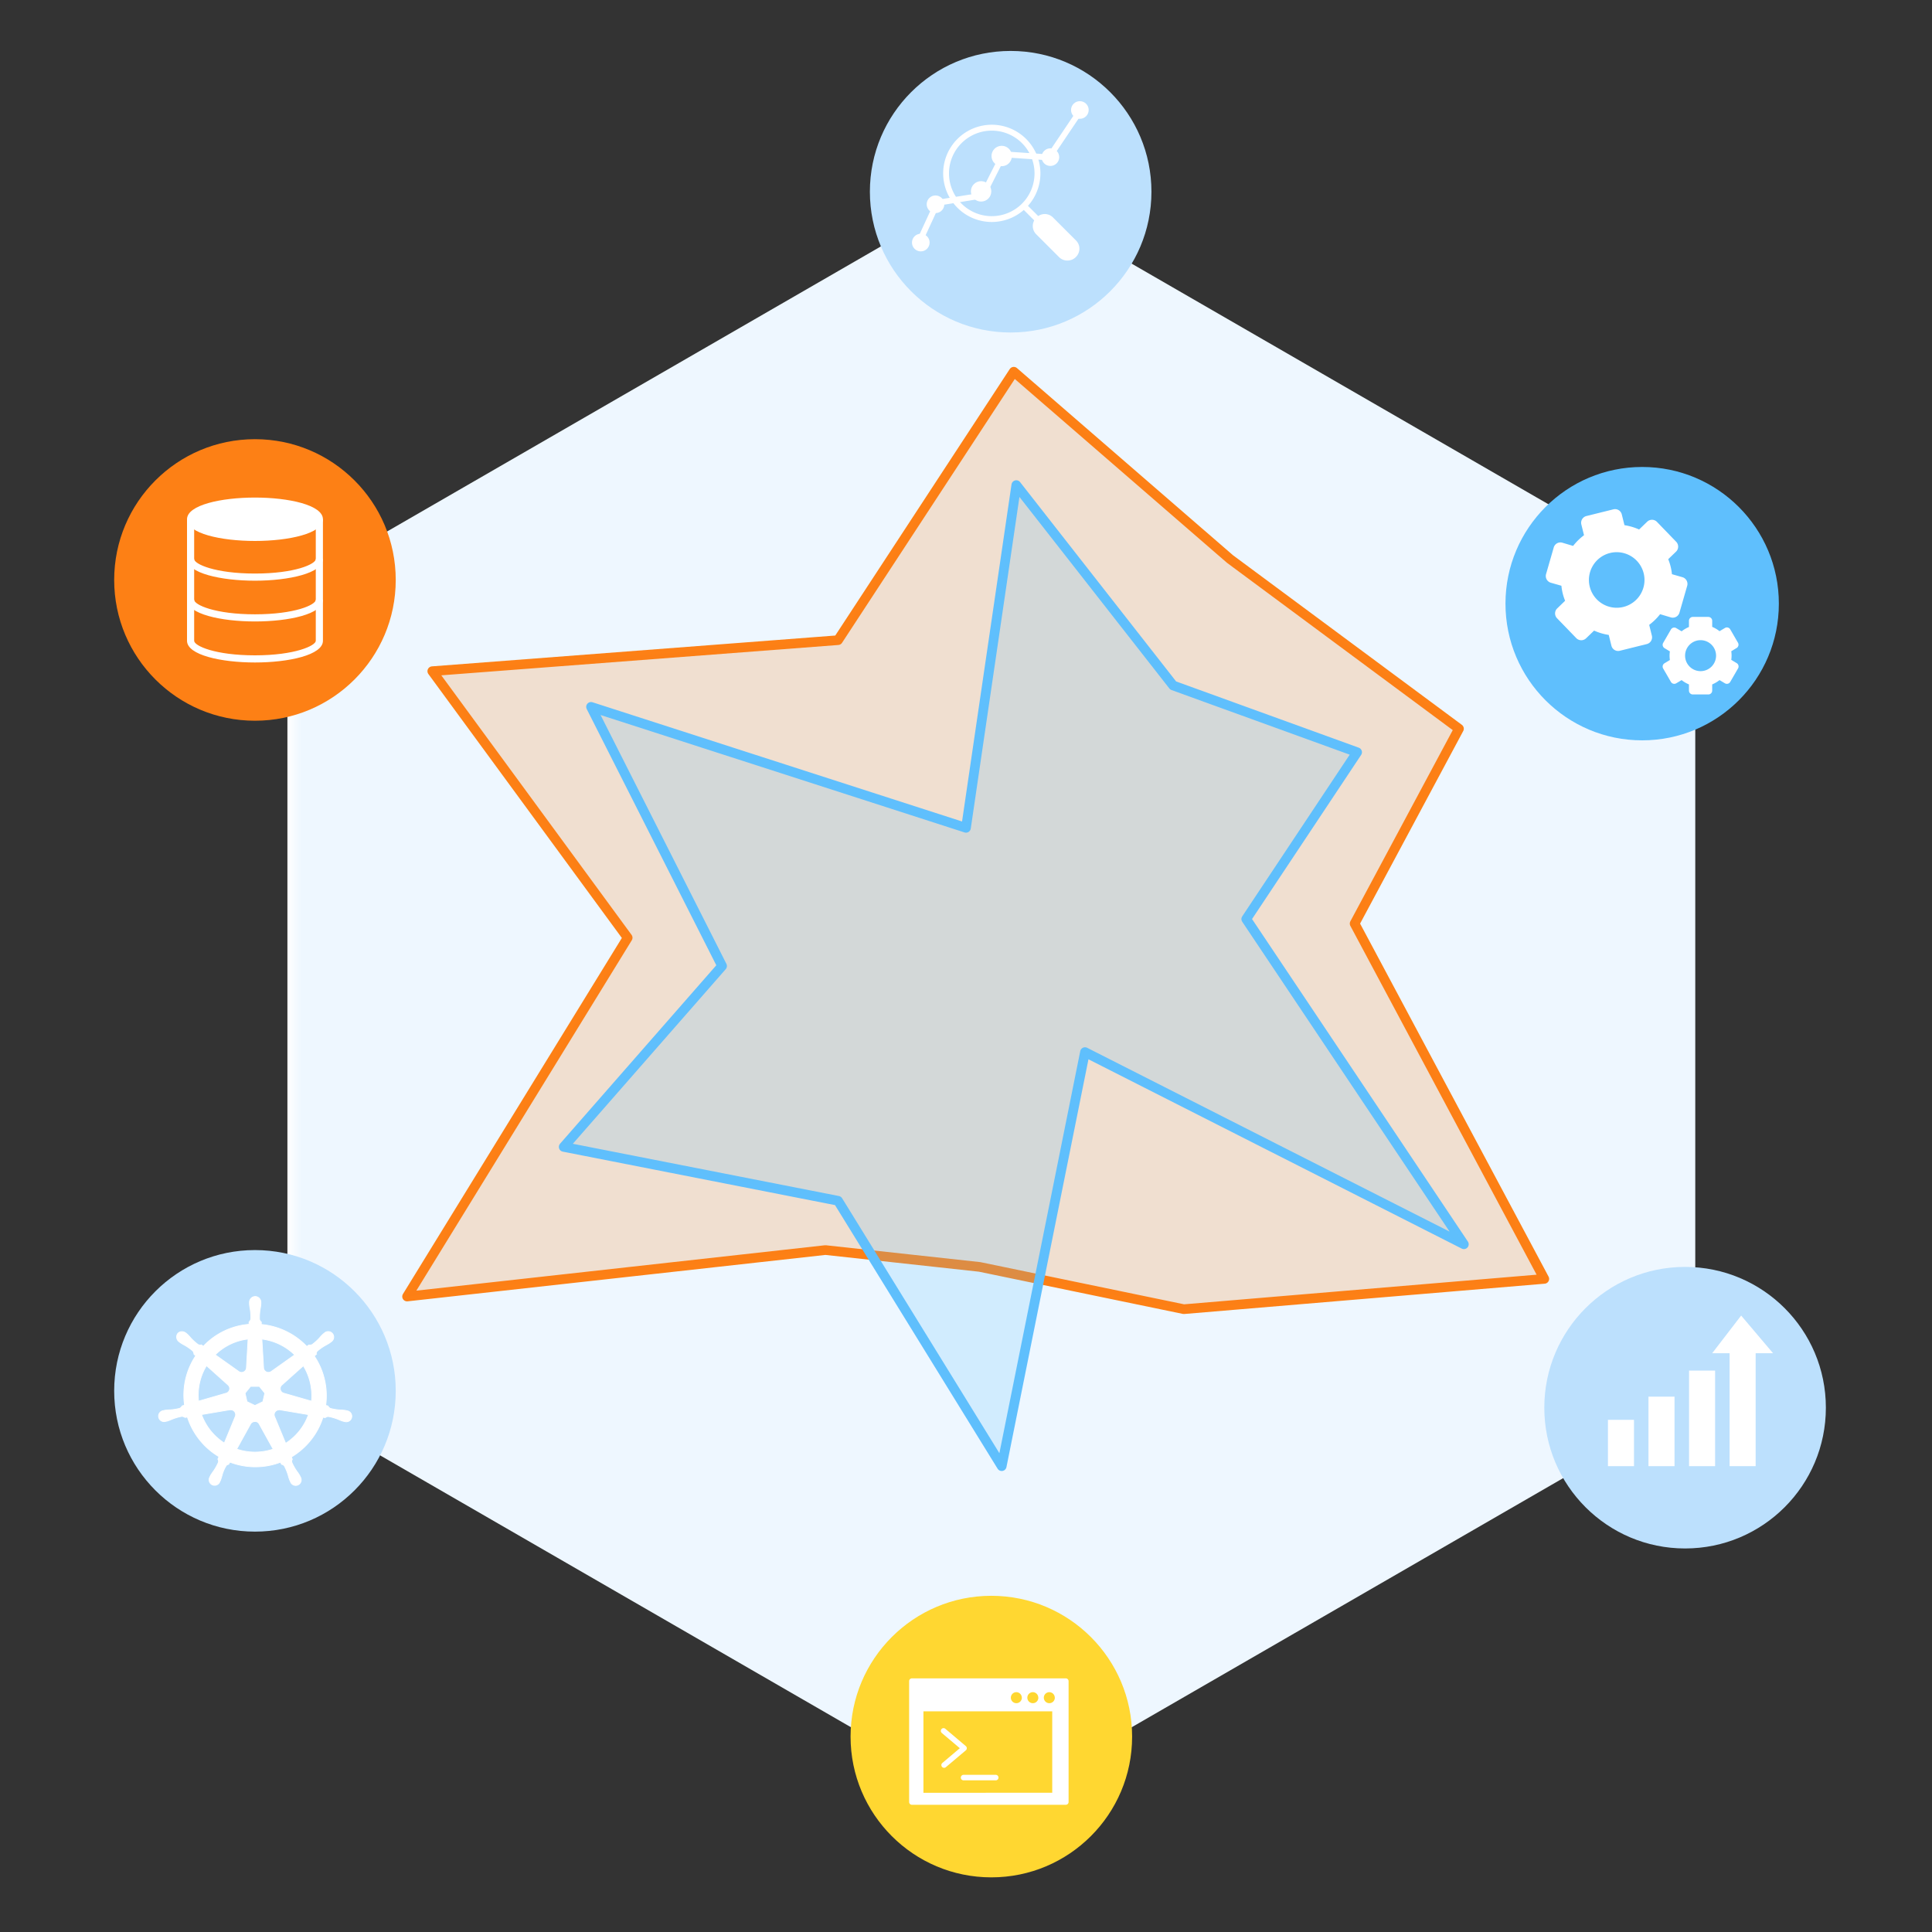 <svg xmlns="http://www.w3.org/2000/svg" xmlns:xlink="http://www.w3.org/1999/xlink" width="600" height="600" viewBox="0 0 600 600"><rect x="0" y="0" width="600" height="600" fill="#333333" stroke="none"/><defs><linearGradient id="a" x1="89.26" y1="309.15" x2="526.48" y2="309.15" gradientUnits="userSpaceOnUse"><stop offset="0" stop-color="#fff"/><stop offset="0.01" stop-color="#eef7ff"/></linearGradient></defs><polygon points="89.26 182.93 89.26 435.36 307.87 561.58 526.48 435.36 526.48 182.93 307.87 56.72 89.26 182.93" style="fill:url(#a)"/><polygon points="314.84 115.44 260.25 198.81 134.25 208.44 194.93 291.22 126.42 402.65 256.34 388.22 304.23 393.45 367.65 406.58 479.6 397.17 420.69 286.83 453.1 226.31 381.97 173.6 314.84 115.44" style="fill:none;stroke:#fd8015;stroke-linejoin:round;stroke-width:3px"/><polygon points="314.84 115.44 260.25 198.81 134.25 208.44 194.93 291.22 126.42 402.65 256.34 388.22 304.23 393.45 367.65 406.58 479.6 397.17 420.69 286.83 453.1 226.31 381.97 173.6 314.84 115.44" style="fill:#fd8015;opacity:0.2"/><polygon points="315.62 150.65 300 257.09 183.55 219.52 224.25 300 175.06 356.18 260.25 372.91 311.09 455.33 336.95 326.74 454.62 386.42 387.03 285.42 421.47 233.61 364.34 212.89 315.62 150.65" style="fill:none;stroke:#5fbffd;stroke-linecap:round;stroke-linejoin:round;stroke-width:3px"/><polygon points="315.62 150.65 300 257.09 183.55 219.52 224.25 300 175.06 356.18 260.25 372.91 311.09 455.33 336.95 326.74 454.62 386.42 387.03 285.42 421.47 233.61 364.34 212.89 315.62 150.65" style="fill:#5fbffd;opacity:0.2"/><circle cx="509.99" cy="187.47" r="42.45" style="fill:#5fbffd"/><path d="M539.31,205.92l-1.65-1a9.19,9.19,0,0,0,0-2.67l1.65-1a1.21,1.21,0,0,0,.44-1.64l-2.41-4.16h0a1.19,1.19,0,0,0-1.64-.43l-1.68,1a9.68,9.68,0,0,0-2.28-1.34V192.8a1.21,1.21,0,0,0-1.21-1.21h-4.81a1.21,1.21,0,0,0-1.2,1.21v1.92a9.68,9.68,0,0,0-2.28,1.34l-1.68-1a1.19,1.19,0,0,0-1.64.44l-2.41,4.16a1.21,1.21,0,0,0,.44,1.64l1.65,1a9.19,9.19,0,0,0,0,2.67l-1.65,1a1.2,1.2,0,0,0-.44,1.64l2.41,4.16a1.2,1.2,0,0,0,1.64.44l1.68-1a9.49,9.49,0,0,0,2.28,1.34v1.92a1.2,1.2,0,0,0,1.2,1.2h4.81a1.2,1.2,0,0,0,1.21-1.2v-1.92a9.89,9.89,0,0,0,2.28-1.34l1.68,1a1.2,1.2,0,0,0,1.64-.44l2.41-4.16A1.21,1.21,0,0,0,539.31,205.92Zm-6.37-2.3a4.81,4.81,0,1,1-4.81-4.81A4.82,4.82,0,0,1,532.94,203.62Z" style="fill:#fff"/><path d="M522.52,179.26l-3.28-.94a16.68,16.68,0,0,0-1.16-4.66l2.46-2.37a2.17,2.17,0,0,0,.05-3l-6-6.21h0a2.15,2.15,0,0,0-3.05-.05l-2.5,2.41a17.63,17.63,0,0,0-4.55-1.34l-.83-3.35a2.15,2.15,0,0,0-2.61-1.57l-8.38,2.08a2.16,2.16,0,0,0-1.57,2.62l.83,3.34a17.76,17.76,0,0,0-3.39,3.32l-3.34-1a2.16,2.16,0,0,0-2.67,1.47l-2.39,8.29a2.17,2.17,0,0,0,1.48,2.67l3.29.94a16.33,16.33,0,0,0,1.15,4.66l-2.46,2.38a2.16,2.16,0,0,0-.05,3.05l6,6.2a2.16,2.16,0,0,0,3,.05l2.51-2.41a17.63,17.63,0,0,0,4.55,1.34l.83,3.35a2.15,2.15,0,0,0,2.61,1.57l8.38-2.08a2.16,2.16,0,0,0,1.57-2.62l-.83-3.34a17.76,17.76,0,0,0,3.39-3.32l3.34,1a2.16,2.16,0,0,0,2.67-1.47l2.39-8.29A2.17,2.17,0,0,0,522.52,179.26ZM510.45,178A8.63,8.63,0,1,1,500,171.74,8.64,8.64,0,0,1,510.45,178Z" style="fill:#fff"/><circle cx="307.87" cy="539.31" r="43.72" style="fill:#ffd731"/><circle cx="523.32" cy="437.17" r="43.72" style="fill:#bce0fd"/><path d="M331,521.23H283.19a.86.86,0,0,0-.85.86v37.55a.85.85,0,0,0,.85.85H331a.86.86,0,0,0,.86-.85V522.09A.87.87,0,0,0,331,521.23Zm-3.41,6a1.71,1.71,0,1,1-1.71-1.71A1.71,1.71,0,0,1,327.57,527.21Zm-5.12,0a1.71,1.71,0,1,1-1.71-1.71A1.71,1.71,0,0,1,322.45,527.21Zm-5.12,0a1.71,1.71,0,1,1-1.71-1.71A1.71,1.71,0,0,1,317.33,527.21Zm-30.57,29.54V531.47h40v25.28Z" style="fill:#fff"/><path d="M309.24,551.19h-10a.86.86,0,0,0-.85.86.85.85,0,0,0,.85.85h10a.85.85,0,0,0,.85-.85A.86.86,0,0,0,309.24,551.19Z" style="fill:#fff"/><path d="M300.25,542.92a.85.85,0,0,0-.3-.65l-6.37-5.38a.85.85,0,1,0-1.1,1.3l5.6,4.73-5.43,4.59a.85.85,0,0,0,.55,1.5.81.81,0,0,0,.55-.2l6.2-5.23A.87.87,0,0,0,300.25,542.92Z" style="fill:#fff"/><rect x="499.36" y="440.94" width="8.09" height="14.39" style="fill:#fff"/><rect x="511.95" y="433.74" width="8.09" height="21.59" style="fill:#fff"/><rect x="524.55" y="425.65" width="8.09" height="29.68" style="fill:#fff"/><polyline points="550.63 420.25 540.73 408.56 531.74 420.25 537.14 420.25 537.14 455.33 545.23 455.33 545.23 420.25 550.63 420.25" style="fill:#fff"/><circle cx="313.87" cy="59.54" r="43.72" style="fill:#bce0fd"/><circle cx="79.18" cy="180.11" r="43.72" style="fill:#fd8015"/><circle cx="79.18" cy="431.94" r="43.72" style="fill:#bce0fd"/><path d="M286.44,75.26l-1.66-.77,5.48-11.89a.91.91,0,0,1,.68-.52l13.63-2.21,6.25-12.36a.91.91,0,0,1,.87-.5l13.6.92,10.23-15.19,1.52,1L326.51,49.39a.91.91,0,0,1-.82.4l-13.51-.91L306,61.11a.92.92,0,0,1-.67.49l-13.6,2.2Z" style="fill:#fff"/><path d="M308,68.94a15.1,15.1,0,1,1,15.11-15.1A15.11,15.11,0,0,1,308,68.94Zm0-28.37a13.28,13.28,0,1,0,13.28,13.27A13.28,13.28,0,0,0,308,40.57Z" style="fill:#fff"/><rect x="319.01" y="62.48" width="1.83" height="6.82" transform="translate(47.11 245.52) rotate(-45)" style="fill:#fff"/><path d="M331.5,80.91a3.58,3.58,0,0,1-2.54-1l-7.17-7.17a3.6,3.6,0,0,1,0-5.08l.13-.14a3.6,3.6,0,0,1,5.08,0l7.17,7.17a3.6,3.6,0,0,1,0,5.08h0l-.13.14A3.6,3.6,0,0,1,331.5,80.91Z" style="fill:#fff"/><circle cx="335.36" cy="34.16" r="2.74" style="fill:#fff"/><circle cx="326.21" cy="48.8" r="2.74" style="fill:#fff"/><circle cx="290.53" cy="63.44" r="2.74" style="fill:#fff"/><circle cx="285.96" cy="75.33" r="2.74" style="fill:#fff"/><circle cx="311.09" cy="48.45" r="3.17" style="fill:#fff"/><circle cx="304.69" cy="59.43" r="3.17" style="fill:#fff"/><path d="M79.18,168c-10.48,0-21.1-2.31-21.1-6.74s10.62-6.74,21.1-6.74,21.11,2.32,21.11,6.74S89.67,168,79.18,168Z" style="fill:#fff"/><path d="M79.18,180.34c-10.48,0-21.1-2.31-21.1-6.73H60.3c0,1.57,6.48,4.51,18.88,4.51s18.89-2.94,18.89-4.51h2.22C100.29,178,89.67,180.34,79.18,180.34Z" style="fill:#fff"/><path d="M79.18,193c-10.48,0-21.1-2.31-21.1-6.74H60.3c0,1.58,6.48,4.52,18.88,4.52s18.89-2.94,18.89-4.52h2.22C100.29,190.73,89.67,193,79.18,193Z" style="fill:#fff"/><path d="M79.18,205.74c-10.48,0-21.1-2.32-21.1-6.74V161.32H60.3V199c0,1.57,6.48,4.52,18.88,4.52s18.89-3,18.89-4.52V161.22h2.22V199C100.29,203.42,89.67,205.74,79.18,205.74Z" style="fill:#fff"/><path d="M79.18,402.65a1.8,1.8,0,0,0-1.7,1.89v0c0,.14,0,.31,0,.43a13.16,13.16,0,0,0,.23,1.62,16.51,16.51,0,0,1,.19,3.09,1.87,1.87,0,0,1-.55.88l0,.72a23.66,23.66,0,0,0-3.08.47,21.87,21.87,0,0,0-11.12,6.36l-.62-.44a1.32,1.32,0,0,1-1-.1,16,16,0,0,1-2.3-2.07,12.38,12.38,0,0,0-1.12-1.19l-.37-.3a2,2,0,0,0-1.19-.45,1.65,1.65,0,0,0-1.36.6,1.82,1.82,0,0,0,.42,2.51l0,0,.35.28a14,14,0,0,0,1.41.83,15.8,15.8,0,0,1,2.53,1.78,2,2,0,0,1,.35,1l.54.49a22,22,0,0,0-3.47,15.36l-.72.2a2.16,2.16,0,0,1-.73.74,15.15,15.15,0,0,1-3.05.5,15.53,15.53,0,0,0-1.63.13l-.46.11h0a1.71,1.71,0,1,0,.76,3.32h0l0,0,.44-.09a16.21,16.21,0,0,0,1.53-.59,16.06,16.06,0,0,1,3-.87,1.9,1.9,0,0,1,1,.34l.74-.12A22.15,22.15,0,0,0,68,452.37l-.31.75a1.62,1.62,0,0,1,.15,1,16.16,16.16,0,0,1-1.54,2.77,14,14,0,0,0-.91,1.36c-.07.13-.15.32-.22.46a1.71,1.71,0,1,0,3.08,1.46h0c.06-.13.16-.31.21-.43a15.42,15.42,0,0,0,.49-1.56,11.78,11.78,0,0,1,1.32-3.06,1.37,1.37,0,0,1,.73-.36l.39-.7a22,22,0,0,0,12.79.92,21.46,21.46,0,0,0,2.92-.88c.11.19.31.56.36.66a1.31,1.31,0,0,1,.87.52,15.78,15.78,0,0,1,1.17,2.87,13.35,13.35,0,0,0,.5,1.56c.05.12.14.3.21.43a1.71,1.71,0,1,0,3.07-1.45c-.06-.14-.15-.33-.22-.46a15.32,15.32,0,0,0-.91-1.36,15.09,15.09,0,0,1-1.51-2.7,1.3,1.3,0,0,1,.13-1,6.86,6.86,0,0,1-.28-.69,22.13,22.13,0,0,0,9.81-12.35l.73.13a1.32,1.32,0,0,1,1-.35,16.14,16.14,0,0,1,3,.87,15.22,15.22,0,0,0,1.53.59l.44.09,0,0h0a1.71,1.71,0,1,0,.75-3.32l-.49-.12a15.74,15.74,0,0,0-1.63-.13,15.26,15.26,0,0,1-3.06-.5,1.9,1.9,0,0,1-.73-.74l-.69-.2a22.16,22.16,0,0,0-3.55-15.32l.61-.54a1.31,1.31,0,0,1,.32-1,15.8,15.8,0,0,1,2.53-1.78,14.8,14.8,0,0,0,1.41-.83l.38-.3a1.71,1.71,0,1,0-2.12-2.66c-.12.09-.28.21-.38.3a12.38,12.38,0,0,0-1.12,1.19,16,16,0,0,1-2.3,2.07,1.85,1.85,0,0,1-1,.12l-.65.46a22.31,22.31,0,0,0-14.13-6.83c0-.23,0-.64,0-.76a1.35,1.35,0,0,1-.56-.85,16.51,16.51,0,0,1,.19-3.09,15.35,15.35,0,0,0,.24-1.62c0-.13,0-.33,0-.48a1.8,1.8,0,0,0-1.7-1.89Zm-2.13,13.2-.51,8.93,0,0a1.51,1.51,0,0,1-1.5,1.44,1.53,1.53,0,0,1-.89-.29h0l-7.32-5.19a17.46,17.46,0,0,1,8.44-4.6C75.84,416,76.45,415.93,77.05,415.85Zm4.27,0a17.72,17.72,0,0,1,10.2,4.92l-7.28,5.16h0a1.51,1.51,0,0,1-2.06-.28,1.45,1.45,0,0,1-.33-.87h0ZM64.13,424.1l6.69,6v0a1.51,1.51,0,0,1,.19,2.07,1.55,1.55,0,0,1-.78.51v0l-8.57,2.47A17.62,17.62,0,0,1,64.13,424.1Zm30.05,0a17.6,17.6,0,0,1,2.2,5.35,17.88,17.88,0,0,1,.37,5.71l-8.62-2.48v0a1.49,1.49,0,0,1-1.07-1.78,1.47,1.47,0,0,1,.48-.79v0l6.65-5.95Zm-16.37,6.44h2.74l1.7,2.12-.61,2.66-2.46,1.18-2.47-1.19-.61-2.65Zm8.78,7.28a1.37,1.37,0,0,1,.35,0v0l8.87,1.5a17.54,17.54,0,0,1-7.1,8.92l-3.44-8.31v0A1.49,1.49,0,0,1,86,438a1.46,1.46,0,0,1,.57-.15Zm-14.89,0A1.49,1.49,0,0,1,73.14,439a1.48,1.48,0,0,1-.08.93l0,0-3.4,8.23a17.69,17.69,0,0,1-7.08-8.86l8.79-1.49,0,0,.29,0Zm7.43,3.61a1.48,1.48,0,0,1,.7.15,1.44,1.44,0,0,1,.67.64h0l4.34,7.83a17,17,0,0,1-1.73.48,17.72,17.72,0,0,1-9.61-.49l4.32-7.82h0A1.51,1.51,0,0,1,79.13,441.47Z" style="fill:#fff;stroke:#fff;stroke-width:0.25px"/></svg>